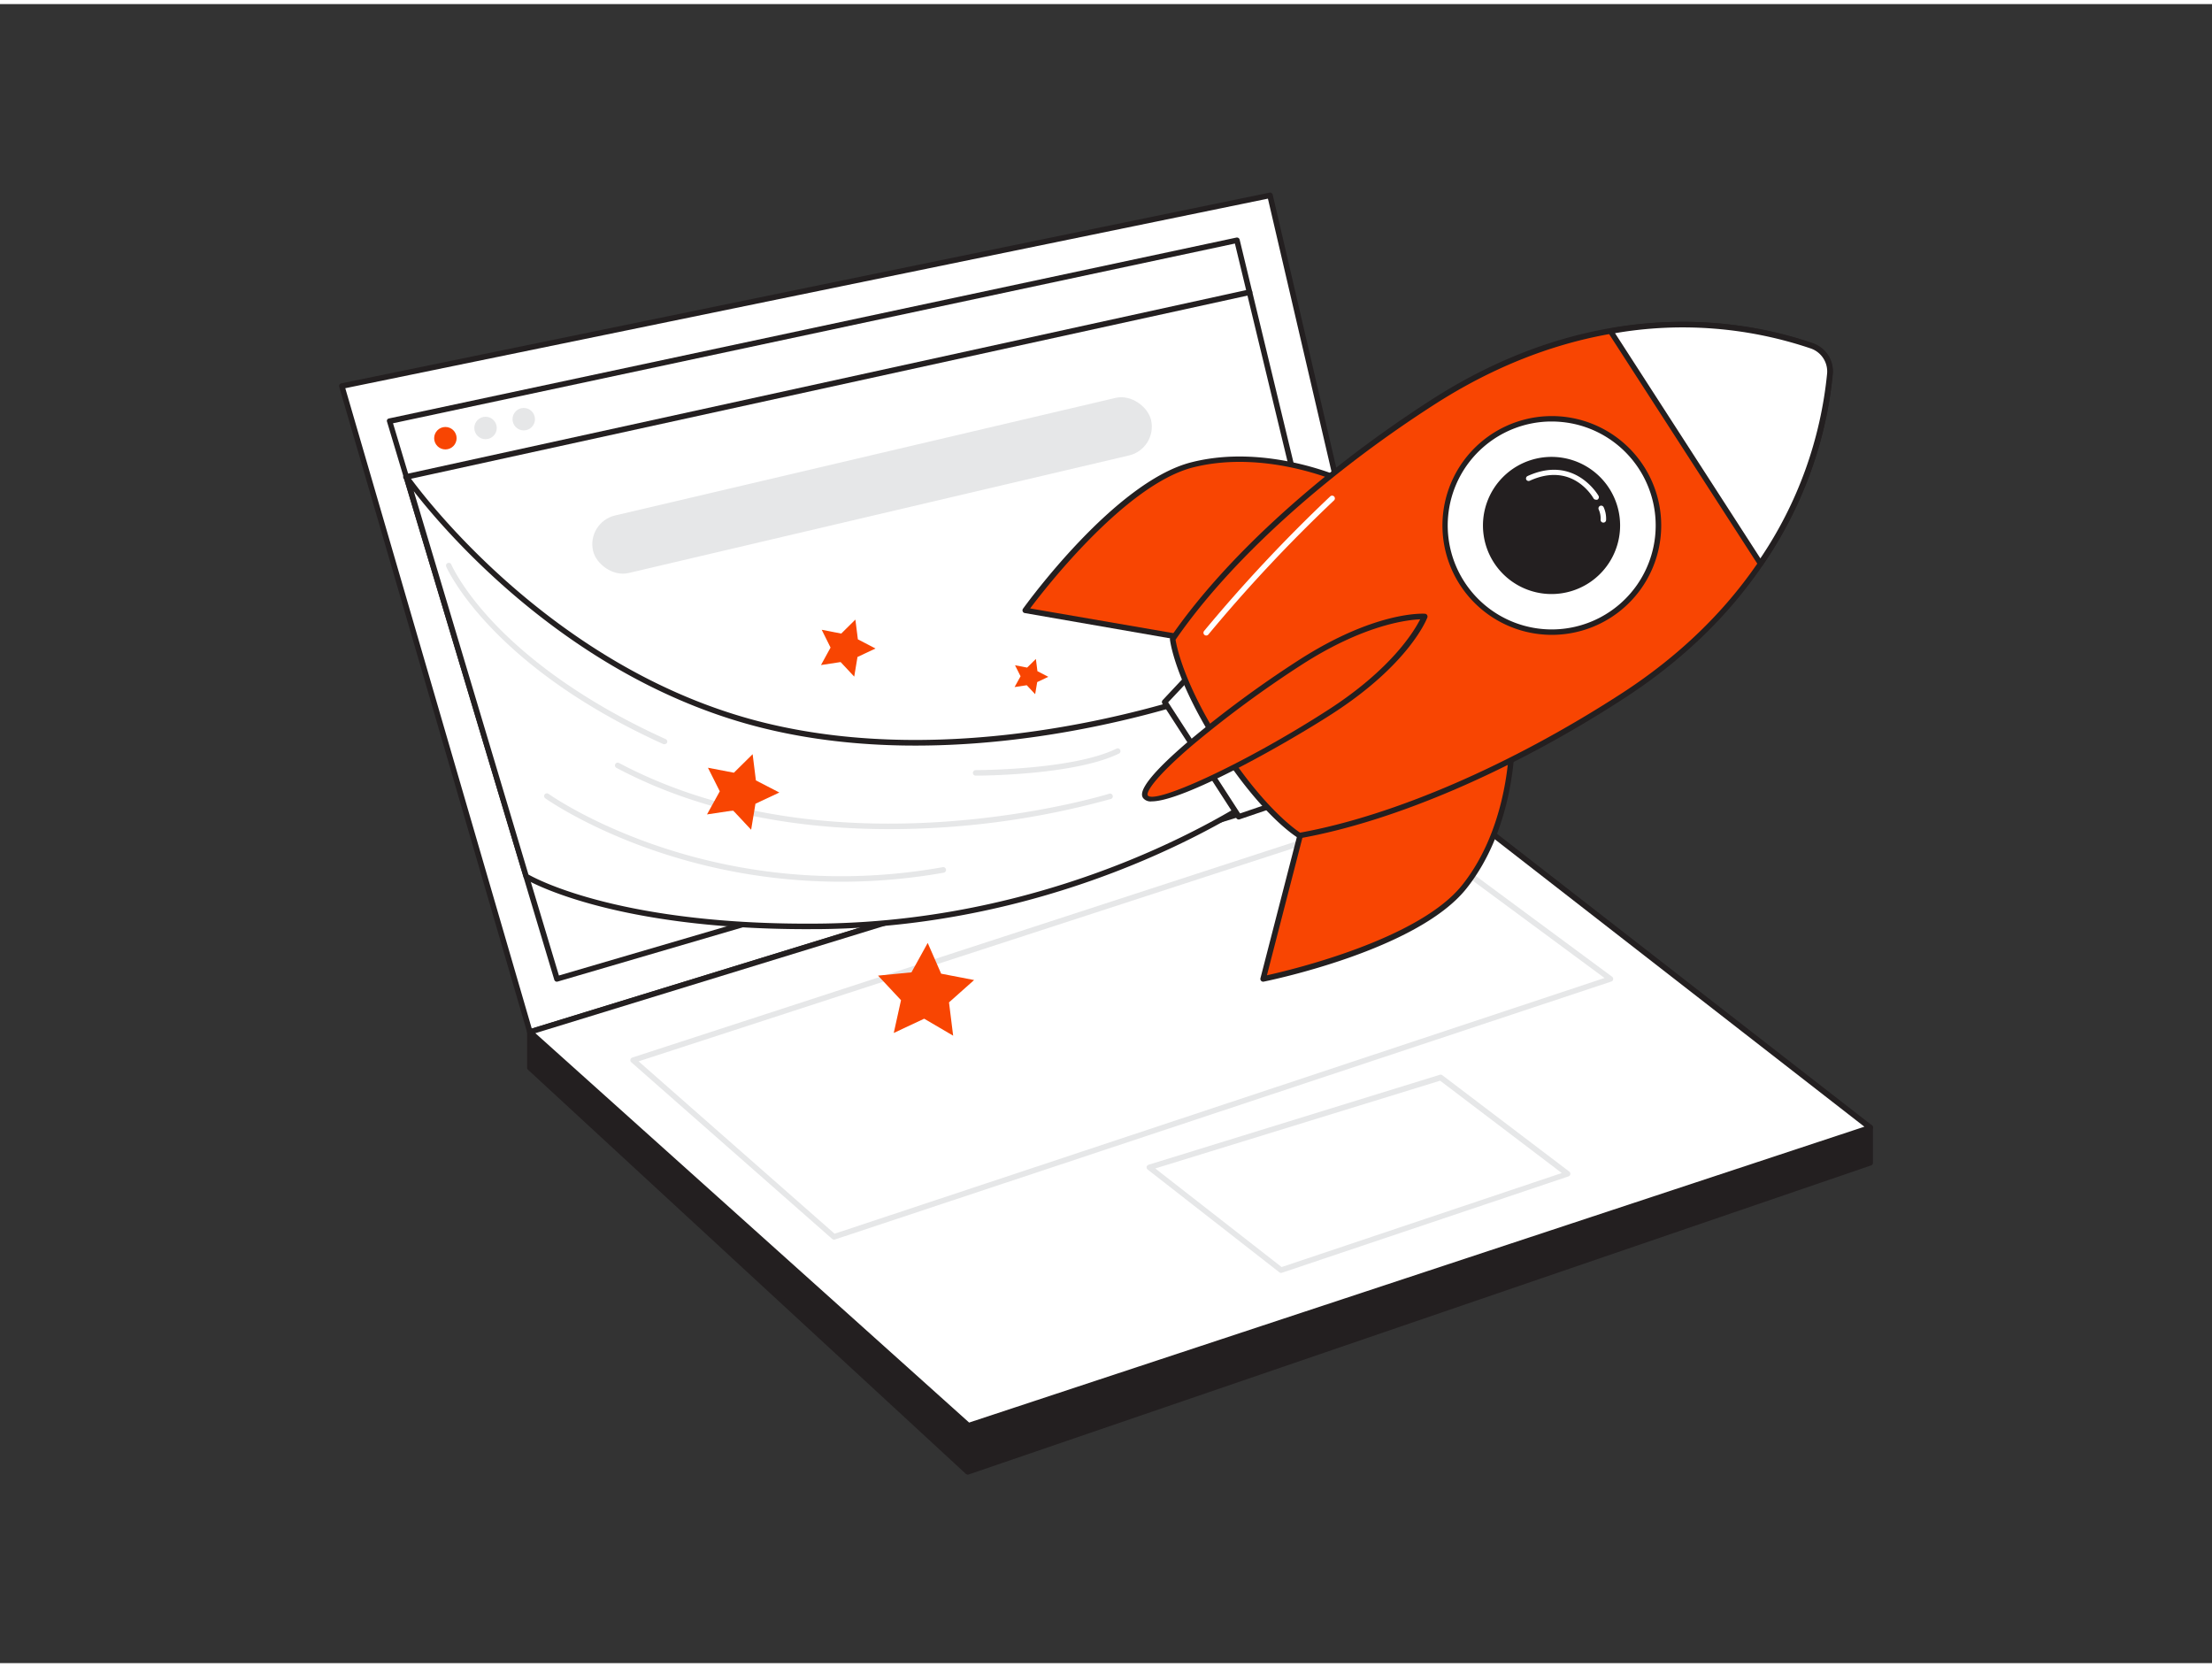 <svg xmlns="http://www.w3.org/2000/svg" viewBox="0 0 400 300" width="406" height="306" class="illustration styles_illustrationTablet__1DWOa"><rect x="0" y="0" width="400" height="300" fill="#333333" stroke="none"/><g id="_529_campaign_launch_flatline" data-name="#529_campaign_launch_flatline"><polygon points="95.82 185.87 95.82 192.33 175.03 265.41 338.19 209.53 338.19 203.15 95.82 185.87" fill="#231f20"></polygon><path d="M175,265.91a.51.51,0,0,1-.34-.13L95.48,192.7a.52.52,0,0,1-.16-.37v-6.46a.5.5,0,0,1,.16-.36.43.43,0,0,1,.37-.13l242.37,17.27a.5.5,0,0,1,.47.5v6.38a.51.51,0,0,1-.34.47L175.19,265.88Zm-78.71-73.8,78.83,72.73,162.54-55.67v-5.55L96.32,186.41Z" fill="#231f20"></path><polygon points="95.82 185.87 61.81 69.07 229.66 34.59 253.58 137.36 95.82 185.87" fill="#fff"></polygon><path d="M95.82,186.37a.53.53,0,0,1-.24-.06.48.48,0,0,1-.24-.3l-34-116.8a.49.49,0,0,1,.05-.39.53.53,0,0,1,.33-.24L229.56,34.1a.49.49,0,0,1,.59.38l23.92,102.76a.49.49,0,0,1-.34.59L96,186.35A.39.39,0,0,1,95.82,186.37ZM62.44,69.46,96.16,185.25,253,137,229.28,35.18Z" fill="#231f20"></path><polygon points="100.7 176.28 70.43 75.42 223.68 42.71 245.66 133.79 100.7 176.28" fill="#fff"></polygon><path d="M100.71,176.78a.49.49,0,0,1-.48-.36L70,75.56a.49.49,0,0,1,0-.39.51.51,0,0,1,.33-.24L223.58,42.22a.51.51,0,0,1,.59.38l22,91.07a.5.5,0,0,1-.34.6l-145,42.49ZM71.07,75.8l30,99.86,144-42.22L223.31,43.3Z" fill="#231f20"></path><polygon points="253.58 137.36 95.82 185.87 175.13 257.07 338.19 203.15 253.58 137.36" fill="#fff"></polygon><path d="M175.13,257.57a.51.51,0,0,1-.33-.13L95.49,186.25a.5.5,0,0,1,.18-.85l157.76-48.52a.5.5,0,0,1,.46.08l84.61,65.79a.52.52,0,0,1,.18.48.48.48,0,0,1-.33.39L175.29,257.54A.41.41,0,0,1,175.13,257.57ZM96.81,186.09l78.44,70.41L337.14,203l-83.66-65.06Z" fill="#231f20"></path><polygon points="250.97 146.53 114.49 190.97 150.81 222.92 291.22 176.28 250.97 146.53" fill="#fff"></polygon><path d="M150.81,223.42a.51.51,0,0,1-.33-.13l-36.32-31.94a.49.49,0,0,1-.16-.48.5.5,0,0,1,.33-.37l136.49-44.45a.52.52,0,0,1,.45.07l40.25,29.76a.49.49,0,0,1,.19.48.47.47,0,0,1-.33.39L151,223.39A.4.4,0,0,1,150.81,223.42Zm-35.33-32.24,35.44,31.17,139.23-46.24-39.27-29Z" fill="#e6e7e8"></path><path d="M221.36,123.58s-42.83,16.84-83.31,6.85S73.46,85.51,73.46,85.51l21.68,72.22s15.34,9.48,53.29,9c48.41-.57,81.06-24.69,81.06-24.69l-11-18.94" fill="#fff"></path><path d="M145.9,167.28c-35.84,0-50.87-9-51-9.12a.54.54,0,0,1-.22-.28L73,85.65a.5.5,0,0,1,.89-.42c.24.34,24.47,34.89,64.3,44.71,34.05,8.4,70.19-2.41,80.27-5.84l-.42-.71a.49.49,0,0,1,.18-.68.5.5,0,0,1,.69.17l.51.88,1.78-.64a.48.48,0,0,1,.64.28.5.5,0,0,1-.28.65l-1.63.59,10,17.19a.49.49,0,0,1-.14.65c-.32.24-33.33,24.23-81.35,24.79ZM95.56,157.4c1.73,1,17.52,9.27,52.86,8.87,45-.53,76.68-21.73,80.41-24.34L219,125c-9.91,3.39-46.52,14.45-81,5.93-34.2-8.43-57-34.91-63.18-42.85Z" fill="#231f20"></path><polygon points="210.64 126.2 224.03 146.95 235.61 143.01 219 117.28 210.64 126.2" fill="#fff"></polygon><path d="M224,147.45a.51.51,0,0,1-.42-.23l-13.39-20.74a.51.51,0,0,1,.06-.62l8.36-8.92a.52.52,0,0,1,.41-.16.51.51,0,0,1,.37.23L236,142.74a.5.5,0,0,1-.26.74l-11.58,3.94A.41.41,0,0,1,224,147.45Zm-12.76-21.19,13,20.09,10.6-3.61-15.91-24.65Z" fill="#231f20"></path><path d="M273.42,133.32s.22,15.26-8.66,26.35-36.35,16.61-36.35,16.61l8.68-33.63Z" fill="#f84502"></path><path d="M228.41,176.78a.52.52,0,0,1-.36-.16.5.5,0,0,1-.12-.47l8.67-33.62a.52.52,0,0,1,.36-.36l36.34-9.33a.48.48,0,0,1,.62.48c0,.15.12,15.56-8.78,26.66s-35.5,16.56-36.63,16.79Zm9.09-33.71-8.4,32.55c4.54-1,27.43-6.49,35.27-16.27,7.65-9.54,8.46-22.39,8.54-25.38Z" fill="#231f20"></path><path d="M243.08,86.31s-13.82-6.49-27.58-3-30.1,26.27-30.1,26.27l34.21,5.94Z" fill="#f84502"></path><path d="M219.61,116.07h-.09l-34.21-5.95a.48.48,0,0,1-.37-.3.49.49,0,0,1,.05-.48c.67-.93,16.61-22.93,30.39-26.47s27.77,2.92,27.91,3a.47.47,0,0,1,.27.34.49.49,0,0,1-.09.42L220,115.89A.5.5,0,0,1,219.61,116.07Zm-33.33-6.79L219.41,115l22.87-28.52c-2.76-1.16-14.81-5.71-26.65-2.67C203.49,87,189.07,105.56,186.28,109.28Z" fill="#231f20"></path><path d="M212.06,114.81c9.45-13.75,26-29.26,46.87-42.72,31.61-20.41,59.33-13.6,68.72-10.27a4.9,4.9,0,0,1,3.25,5c-.84,9.93-6,38-37.67,58.4-20.86,13.47-41.81,22.17-58.23,25.11,0,0-6.2-3.63-14.19-16S212.06,114.81,212.06,114.81Z" fill="#f84502"></path><path d="M235,150.85a.48.48,0,0,1-.26-.07c-.25-.15-6.38-3.83-14.35-16.17s-8.8-19.45-8.83-19.74a.52.52,0,0,1,.09-.34c9.81-14.29,26.94-29.92,47-42.86,31.44-20.29,58.84-14,69.17-10.32a5.37,5.37,0,0,1,3.57,5.53c-.92,10.92-6.45,38.49-37.88,58.78-20.06,13-41.36,22.13-58.43,25.18Zm-22.42-35.91c.18,1.16,1.51,8.07,8.65,19.12s12.88,15.12,13.87,15.77c16.91-3.07,38-12.18,57.86-25,31.07-20,36.53-47.25,37.44-58a4.4,4.4,0,0,0-2.91-4.51c-10.19-3.61-37.23-9.83-68.29,10.21C239.32,85.33,222.34,100.79,212.58,114.94Z" fill="#231f20"></path><path d="M330.9,66.84a73.43,73.43,0,0,1-12.58,34.3l-27.1-42a73.21,73.21,0,0,1,36.43,2.67A4.9,4.9,0,0,1,330.9,66.84Z" fill="#fff"></path><path d="M318.33,101.64h0a.49.49,0,0,1-.41-.23l-27.11-42a.52.52,0,0,1,0-.47.51.51,0,0,1,.38-.3,73.48,73.48,0,0,1,36.68,2.7,5.37,5.37,0,0,1,3.57,5.53h0a73.42,73.42,0,0,1-12.65,34.54A.49.49,0,0,1,318.33,101.64ZM292.05,59.51l26.28,40.72A72.42,72.42,0,0,0,330.4,66.8a4.4,4.4,0,0,0-2.91-4.51A72.26,72.26,0,0,0,292.05,59.51Zm38.85,7.33h0Z" fill="#231f20"></path><circle cx="280.6" cy="94.28" r="19.29" fill="#fff"></circle><path d="M280.63,114.06a19.78,19.78,0,1,1,10.7-3.15A19.78,19.78,0,0,1,280.63,114.06Zm-.07-38.58a18.79,18.79,0,0,0-15.75,29A18.8,18.8,0,1,0,284.56,75.9,19.42,19.42,0,0,0,280.56,75.48Z" fill="#231f20"></path><circle cx="280.6" cy="94.28" r="11.9" fill="#231f20"></circle><path d="M280.62,106.68a12.4,12.4,0,1,1,6.7-2A12.41,12.41,0,0,1,280.62,106.68Zm0-23.8a11.28,11.28,0,0,0-6.17,1.82h0a11.42,11.42,0,1,0,6.17-1.82Zm-6.44,1.4h0Z" fill="#231f20"></path><path d="M288.58,89.62a.49.49,0,0,1-.43-.26c-.16-.27-3.85-6.68-11.54-3.16A.5.5,0,0,1,276,86a.49.49,0,0,1,.24-.66c8.55-3.9,12.79,3.52,12.83,3.59a.51.51,0,0,1-.2.68A.5.5,0,0,1,288.58,89.62Z" fill="#fff"></path><path d="M289.89,93.76h0a.49.49,0,0,1-.45-.53,3.91,3.91,0,0,0-.34-1.83.5.5,0,0,1,.24-.66A.49.49,0,0,1,290,91a5,5,0,0,1,.43,2.34A.49.49,0,0,1,289.89,93.76Z" fill="#fff"></path><path d="M218.12,114.18a.51.51,0,0,1-.31-.11.5.5,0,0,1-.08-.7A276.8,276.8,0,0,1,240.57,89a.5.5,0,0,1,.69.72A275.49,275.49,0,0,0,218.51,114,.49.49,0,0,1,218.12,114.18Z" fill="#fff"></path><path d="M240.59,127.92c-13.93,9-31.89,17.81-33.45,15.39s13.86-15.15,27.8-24.15,22.66-8.42,22.66-8.42S254.53,118.93,240.59,127.92Z" fill="#f84502"></path><path d="M208.28,144.17a1.74,1.74,0,0,1-1.56-.59c-.34-.52-1.37-2.11,8.18-10.26a198.7,198.7,0,0,1,19.77-14.57c13.91-9,22.6-8.53,23-8.51a.52.52,0,0,1,.39.23.54.54,0,0,1,.05.45c-.13.34-3.29,8.44-17.21,17.42h0C231.63,134.3,213.88,144.17,208.28,144.17Zm48.53-32.92c-2.38.1-10.28,1-21.6,8.33a196.93,196.93,0,0,0-19.66,14.5c-7,6-8.3,8.48-8,9,1.11,1.73,17.2-5.5,32.76-15.54C251.64,120.2,255.74,113.38,256.81,111.25Zm-16.22,16.67h0Z" fill="#231f20"></path><polygon points="260.52 194.09 207.84 210.35 231.66 228.94 283.47 211.51 260.52 194.09" fill="#fff"></polygon><path d="M231.66,229.44a.51.51,0,0,1-.31-.11l-23.81-18.58a.51.51,0,0,1-.19-.49.49.49,0,0,1,.35-.38l52.67-16.27a.49.49,0,0,1,.45.08l22.95,17.42a.48.48,0,0,1,.19.48.47.47,0,0,1-.33.4l-51.81,17.42A.45.45,0,0,1,231.66,229.44Zm-22.75-18.89,22.85,17.83,50.66-17-22-16.7Z" fill="#e6e7e8"></path><path d="M160.75,149.19c-15.41,0-33.17-2.53-49.28-11.08a.49.49,0,0,1-.21-.67.5.5,0,0,1,.68-.21c39.13,20.74,88.11,5.72,88.6,5.57a.5.5,0,1,1,.3.95A149.89,149.89,0,0,1,160.75,149.19Z" fill="#e6e7e8"></path><path d="M152.08,158.7c-32.19,0-53.23-14.9-53.47-15.08a.5.5,0,0,1-.12-.7.51.51,0,0,1,.7-.11c.29.21,29.28,20.73,71.29,13.26a.5.5,0,1,1,.17,1A105.88,105.88,0,0,1,152.08,158.7Z" fill="#e6e7e8"></path><path d="M120.16,133.82a.45.45,0,0,1-.2,0c-31.49-14.26-39.18-31.9-39.26-32.07a.5.5,0,1,1,.92-.39s1.89,4.39,7.58,10.43c5.25,5.57,14.92,13.76,31.17,21.12a.5.5,0,0,1,.25.66A.52.52,0,0,1,120.16,133.82Z" fill="#e6e7e8"></path><path d="M176.43,139.52a.5.5,0,0,1-.5-.5.51.51,0,0,1,.5-.5c.18,0,17.52,0,25.44-3.87a.5.5,0,1,1,.43.9C194.18,139.48,177.16,139.52,176.43,139.52Z" fill="#e6e7e8"></path><polygon points="154.47 121.61 152.01 118.98 148.46 119.52 150.19 116.36 148.59 113.14 152.12 113.83 154.68 111.3 155.13 114.87 158.32 116.53 155.06 118.06 154.47 121.61" fill="#f84502"></polygon><polygon points="187.19 124.79 185.67 123.17 183.47 123.5 184.55 121.55 183.55 119.56 185.74 119.98 187.32 118.42 187.6 120.63 189.57 121.65 187.56 122.6 187.19 124.79" fill="#f84502"></polygon><polygon points="172.36 186.54 167.12 183.47 161.62 186.05 162.93 180.12 158.78 175.68 164.82 175.09 167.76 169.77 170.19 175.33 176.15 176.48 171.61 180.52 172.36 186.54" fill="#f84502"></polygon><polygon points="135.83 149.3 132.57 145.82 127.85 146.53 130.16 142.35 128.02 138.09 132.71 138.99 136.1 135.64 136.69 140.38 140.93 142.57 136.61 144.6 135.83 149.3" fill="#f84502"></polygon><line x1="73.46" y1="85.51" x2="225.95" y2="52.1" fill="#fff"></line><path d="M73.46,86a.5.5,0,0,1-.11-1L225.84,51.61a.5.5,0,1,1,.21,1L73.57,86Z" fill="#231f20"></path><circle cx="80.54" cy="78.5" r="2.03" fill="#f84502"></circle><circle cx="87.8" cy="76.65" r="2.03" fill="#e6e7e8"></circle><circle cx="94.71" cy="75.06" r="2.03" fill="#e6e7e8"></circle><rect x="105.88" y="81.7" width="103.64" height="10.69" rx="5.34" transform="translate(-15.73 38.37) rotate(-13.22)" fill="#e6e7e8"></rect></g></svg>